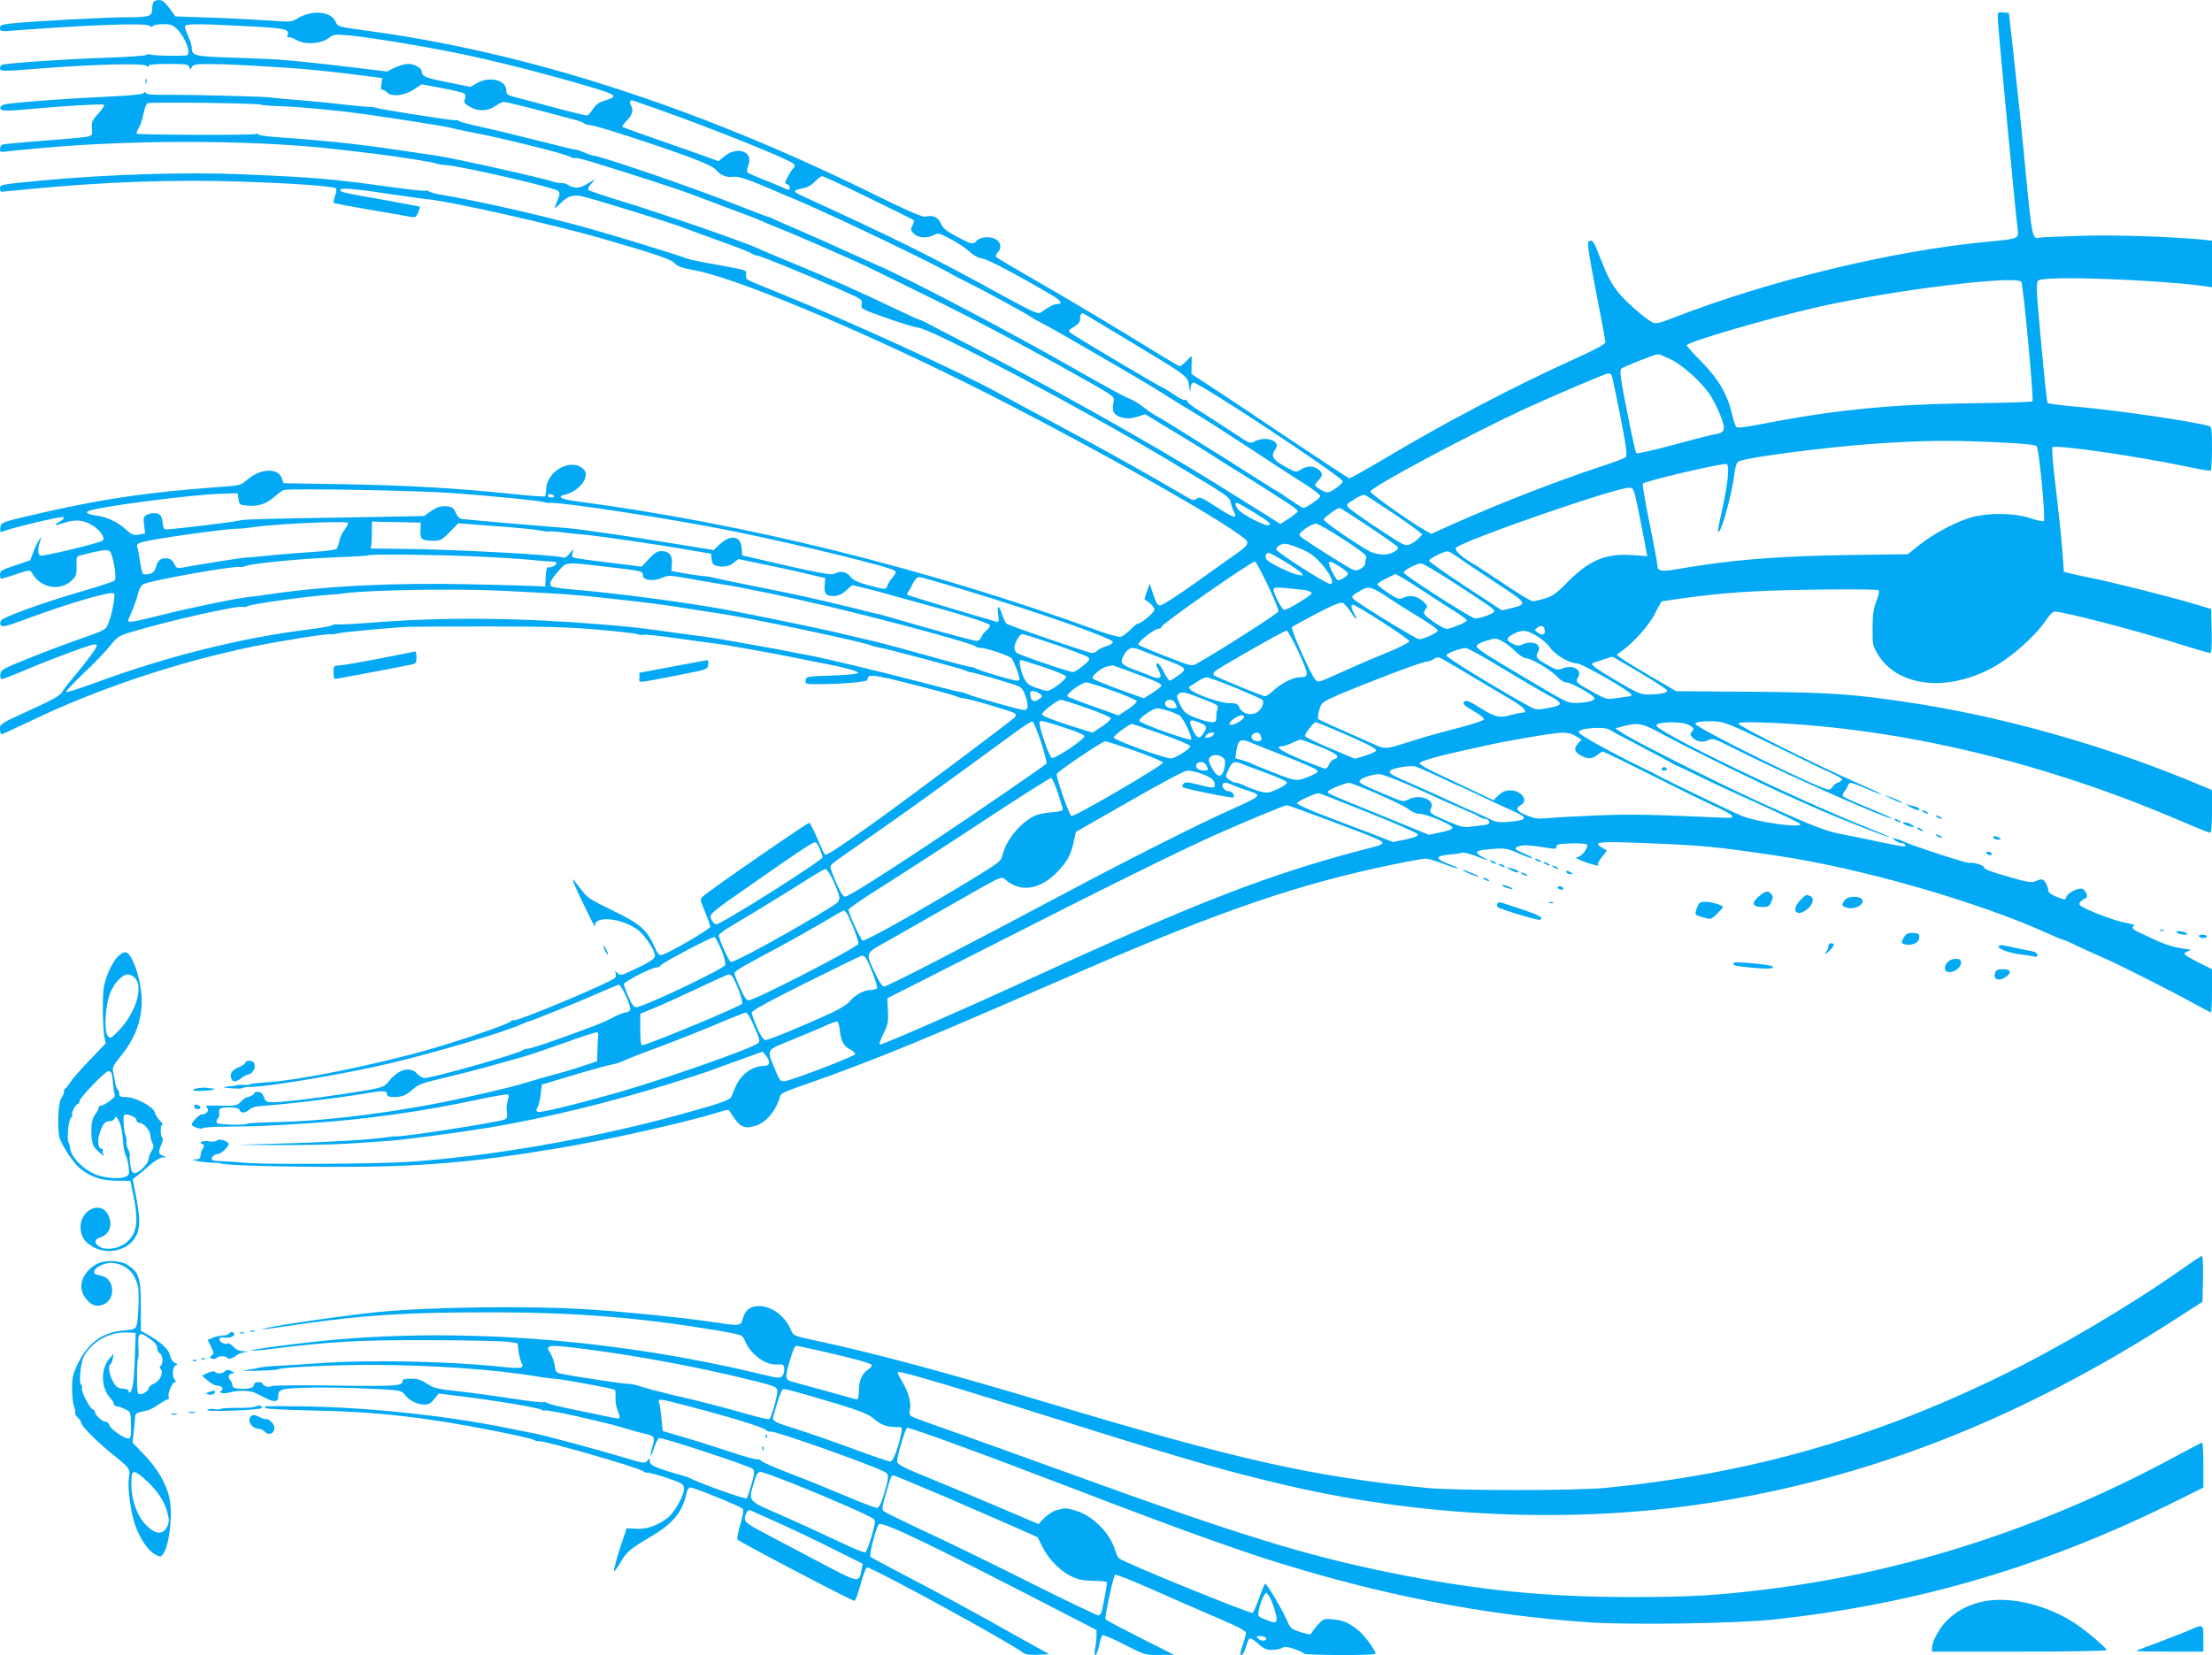 <?xml version="1.0" standalone="no"?>
<!DOCTYPE svg PUBLIC "-//W3C//DTD SVG 20010904//EN"
 "http://www.w3.org/TR/2001/REC-SVG-20010904/DTD/svg10.dtd">
<svg version="1.0" xmlns="http://www.w3.org/2000/svg"
 width="1280pt" height="958pt" viewBox="0 0 1280 958"
 preserveAspectRatio="xMidYMid meet">
<g transform="translate(0,958) scale(0.1,-0.1)"
fill="#03a9f4" stroke="none">
<path d="M886 9564 c-3 -9 -6 -26 -6 -38 0 -40 -17 -46 -144 -46 -121 0 -555
-23 -673 -36 -54 -6 -63 -10 -63 -27 0 -19 4 -20 89 -13 443 33 754 44 775 27
10 -8 16 -9 21 -1 3 5 30 10 59 10 46 0 56 -4 84 -32 49 -52 81 -147 50 -149
-57 -4 -197 -1 -207 5 -7 4 -17 3 -24 -2 -7 -5 -109 -12 -228 -16 -205 -6
-580 -31 -606 -41 -7 -2 -13 -11 -13 -20 0 -19 13 -19 250 0 300 23 576 30
595 15 10 -8 15 -9 15 -1 0 7 36 11 114 11 99 0 115 -2 121 -17 6 -17 7 -17
16 0 9 15 25 17 117 16 59 0 166 -5 237 -9 72 -5 171 -11 222 -14 94 -6 293
-27 442 -47 l83 -11 -5 -34 c-4 -24 -2 -34 7 -34 8 0 19 -7 26 -15 23 -27 100
-19 153 16 l47 31 118 -22 c64 -12 122 -26 129 -32 8 -6 9 -17 3 -32 -7 -20
-3 -26 32 -46 48 -27 105 -23 149 9 16 12 36 21 46 21 10 0 97 -21 193 -46 96
-25 193 -51 215 -57 22 -5 46 -14 53 -20 7 -5 25 -11 41 -12 36 -3 362 -108
555 -179 104 -38 156 -63 170 -80 26 -31 61 -45 102 -39 28 4 100 -21 239 -82
17 -7 74 -32 128 -54 206 -87 796 -369 897 -430 8 -5 44 -24 80 -41 107 -53
343 -182 375 -204 17 -12 50 -30 75 -42 40 -19 570 -326 663 -385 92 -58 156
-98 217 -134 59 -35 231 -146 480 -310 52 -34 128 -83 168 -108 39 -26 72 -52
72 -59 0 -12 -81 -68 -99 -68 -4 0 -40 23 -80 50 -40 28 -74 50 -76 50 -2 0
-59 36 -127 79 -68 44 -197 126 -288 182 -91 57 -183 114 -205 128 -22 14 -56
34 -75 44 -19 11 -54 34 -76 53 -23 18 -59 39 -80 47 -22 7 -149 77 -284 154
-394 226 -977 533 -1175 619 -27 12 -111 49 -185 83 -74 34 -193 87 -265 118
-71 30 -139 60 -150 66 -11 6 -26 12 -33 13 -7 1 -92 34 -190 72 -252 100
-784 282 -823 282 -5 0 -26 8 -47 17 -20 9 -46 17 -57 18 -11 1 -110 25 -220
53 -110 28 -254 63 -320 77 -65 14 -124 30 -130 35 -7 6 -14 7 -17 4 -6 -5
-440 63 -468 73 -8 4 -21 5 -27 4 -7 -1 -73 5 -145 13 -73 9 -196 20 -273 27
-77 6 -145 12 -152 14 -18 6 -462 17 -600 16 -82 -1 -124 2 -128 10 -6 8 -9 8
-14 0 -5 -7 -83 -15 -217 -21 -212 -10 -426 -25 -544 -38 -50 -5 -65 -11 -68
-24 -4 -22 33 -23 184 -8 172 16 406 30 415 24 6 -3 -9 -26 -31 -50 -37 -40
-41 -50 -38 -87 3 -41 2 -42 -32 -49 -19 -4 -133 -14 -254 -23 -120 -9 -224
-19 -232 -22 -8 -3 -14 -14 -14 -25 0 -18 5 -20 42 -14 24 3 117 12 208 20
568 51 1286 45 1750 -14 41 -5 118 -14 170 -20 130 -16 341 -49 352 -56 5 -3
30 -8 56 -9 94 -7 630 -130 651 -150 12 -12 11 -20 -3 -54 -22 -56 -21 -57 19
-16 44 44 75 51 139 35 82 -21 495 -149 561 -174 33 -13 132 -49 220 -81 88
-31 170 -63 182 -71 12 -8 29 -14 36 -14 17 0 269 -103 470 -192 136 -60 139
-62 133 -89 -5 -27 -4 -27 142 -79 81 -29 165 -54 187 -57 86 -12 947 -468
1450 -769 343 -205 349 -209 356 -240 3 -16 11 -39 17 -51 27 -50 4 -45 -104
26 -80 52 -93 57 -109 45 -16 -12 -24 -11 -54 7 -178 106 -478 274 -731 409
-168 89 -334 179 -370 199 -200 111 -854 411 -1215 556 -121 49 -225 92 -231
97 -6 4 -9 19 -7 31 5 23 0 24 -154 52 -87 15 -169 32 -183 37 -63 24 -422
134 -580 178 -270 75 -635 158 -865 196 -22 4 -45 11 -52 16 -7 5 -16 7 -21 4
-5 -3 -87 6 -183 19 -358 50 -453 58 -874 76 -329 14 -779 0 -1165 -36 -238
-23 -240 -23 -240 -46 0 -10 4 -19 9 -19 4 0 75 7 157 15 422 42 846 57 1224
44 293 -9 540 -27 554 -39 4 -4 2 -24 -5 -44 -7 -19 -11 -38 -8 -40 2 -3 99
-21 214 -41 116 -19 222 -38 236 -41 22 -4 28 0 39 26 7 17 11 32 9 34 -2 1
-101 20 -219 41 -234 41 -240 42 -240 57 0 13 98 4 307 -28 87 -13 179 -26
205 -28 146 -16 717 -145 1003 -227 301 -87 400 -120 420 -143 15 -18 42 -27
112 -40 227 -40 917 -326 1573 -652 685 -340 1621 -869 1628 -921 2 -16 -12
-32 -65 -69 -37 -26 -147 -104 -243 -173 -96 -68 -184 -125 -195 -125 -16 -1
-24 12 -41 62 l-21 64 -16 -45 -15 -45 29 -21 c16 -12 29 -30 29 -40 0 -16
-76 -81 -97 -81 -4 0 -24 -16 -43 -36 -19 -19 -44 -37 -55 -40 -11 -3 -72 14
-135 37 -1000 362 -2032 618 -3019 748 -83 11 -110 26 -65 37 66 15 124 71
124 119 0 28 -38 55 -77 55 -80 -1 -153 -71 -153 -147 0 -17 -3 -34 -7 -36 -5
-3 -89 3 -188 14 -333 34 -598 49 -962 56 l-362 6 -10 28 c-21 62 -122 59
-198 -6 -41 -35 -41 -35 -180 -45 -375 -27 -653 -67 -978 -141 -272 -62 -269
-61 -273 -93 -3 -24 -1 -28 15 -22 54 22 343 90 350 83 4 -5 1 -12 -7 -17 -53
-31 -51 -37 5 -18 73 24 121 20 176 -17 42 -28 69 -70 53 -84 -15 -14 -345
-93 -361 -87 -16 6 -15 49 2 91 7 18 6 18 -9 -1 -8 -12 -23 -43 -33 -69 l-18
-48 -88 -30 c-77 -25 -87 -31 -87 -53 0 -13 3 -24 7 -24 5 0 44 12 88 27 76
25 79 25 90 7 51 -91 168 -110 236 -38 20 21 24 34 22 79 -2 44 1 55 15 58
117 32 164 39 177 26 20 -19 42 -156 29 -169 -6 -6 -87 -33 -181 -60 -229 -66
-464 -151 -477 -172 -8 -13 -7 -21 1 -29 9 -9 39 -1 125 31 255 95 512 171
527 155 10 -11 -11 -125 -34 -178 -13 -32 -21 -36 -152 -82 -76 -26 -212 -77
-303 -114 -153 -61 -165 -68 -168 -94 -2 -17 1 -27 10 -27 7 0 67 23 133 51
145 62 379 149 400 149 8 0 15 -4 15 -8 0 -12 -57 -89 -128 -174 -35 -41 -69
-85 -75 -97 -8 -15 -54 -42 -137 -80 -229 -105 -220 -100 -220 -132 0 -16 4
-29 9 -29 4 0 77 33 162 74 395 190 856 344 1299 435 164 33 414 73 445 70 11
-1 27 1 35 4 16 7 341 37 424 39 28 1 236 2 461 2 312 0 460 -4 619 -18 116
-10 220 -22 232 -26 12 -5 30 -7 40 -4 11 2 98 -7 194 -21 96 -14 195 -27 220
-30 53 -6 343 -58 450 -80 41 -9 111 -23 155 -31 130 -24 220 -48 220 -59 0
-6 -60 -12 -150 -15 -146 -5 -150 -6 -153 -27 -3 -22 0 -23 65 -23 146 0 293
13 293 25 0 36 27 33 255 -25 127 -32 244 -64 260 -71 17 -7 35 -12 40 -11 17
3 288 -77 298 -87 5 -5 6 -14 3 -19 -8 -14 -627 -477 -826 -619 -208 -148
-269 -187 -277 -179 -4 4 -24 46 -44 94 -20 47 -41 88 -46 89 -9 3 -580 -392
-616 -426 -17 -17 -16 -20 13 -89 16 -39 30 -78 30 -86 0 -14 -235 -151 -279
-163 -17 -4 -25 5 -45 50 -42 95 -85 132 -243 208 -132 64 -145 73 -183 124
-22 30 -43 55 -45 55 -6 0 22 -63 84 -190 28 -58 48 -95 45 -83 -15 64 148 53
244 -17 41 -29 102 -120 102 -152 0 -18 -32 -39 -132 -85 -64 -30 -69 -31 -85
-15 -14 15 -16 15 -11 1 3 -9 3 -21 -1 -27 -15 -24 -573 -258 -590 -248 -5 4
-11 2 -13 -4 -4 -13 -253 -100 -459 -160 -317 -92 -781 -186 -962 -195 -43 -3
-82 -7 -88 -10 -5 -4 -22 -6 -37 -5 -15 1 -31 1 -37 0 -5 -1 -14 -3 -20 -5 -5
-1 -26 -3 -45 -5 -27 -3 -21 -5 25 -9 33 -3 65 -3 71 2 6 4 27 7 45 6 91 -2
563 78 809 137 271 65 649 177 757 225 24 11 45 19 48 19 10 0 296 116 404
164 57 25 108 46 112 46 15 0 73 -126 66 -144 -4 -9 -15 -16 -25 -16 -11 0
-41 -12 -68 -26 -55 -30 -113 -53 -329 -130 -82 -30 -159 -54 -170 -54 -12 0
-25 -4 -31 -9 -20 -19 -520 -161 -568 -161 -10 0 -29 11 -42 25 -40 44 -106
27 -161 -40 -32 -41 -32 -41 -258 -76 -169 -26 -359 -49 -413 -49 -39 0 -45 3
-55 30 -8 21 -18 30 -34 30 -13 0 -23 -4 -23 -9 0 -8 -22 -19 -50 -25 -2 -1
-14 -11 -27 -24 -21 -21 -32 -23 -101 -22 -108 2 -106 2 -93 -13 13 -16 -4
-37 -30 -37 -17 0 -59 -44 -59 -60 0 -12 59 -30 65 -20 3 5 72 9 153 9 153 1
223 4 482 21 310 21 645 68 958 136 89 19 167 32 172 29 5 -3 4 -18 -2 -36 -6
-17 -8 -46 -5 -65 4 -26 2 -36 -11 -43 -30 -16 -611 -106 -639 -99 -4 1 -26
-1 -48 -5 -79 -13 -344 -29 -605 -36 l-265 -8 240 -1 c132 -1 312 3 400 8 88
6 189 12 225 15 94 5 436 51 612 80 321 55 674 141 1028 250 115 36 220 70
232 75 13 5 88 33 167 61 l144 52 19 -23 c28 -35 24 -60 -11 -60 -68 0 -136
-50 -166 -123 -9 -23 -20 -49 -24 -57 -9 -18 -66 -38 -291 -100 -521 -143
-1102 -244 -1590 -276 -178 -11 -799 -15 -925 -5 -71 6 -143 11 -158 11 -16 0
-33 2 -38 6 -14 8 9 34 30 34 10 0 30 13 45 28 21 23 24 31 14 39 -20 16 -57
22 -64 11 -4 -6 -23 -8 -45 -4 -36 6 -64 -7 -37 -17 10 -3 11 -9 1 -26 -7 -11
-13 -30 -13 -41 0 -16 -7 -20 -32 -21 -42 -2 61 -20 110 -19 19 0 37 -2 42 -5
16 -10 379 -20 705 -19 446 0 763 27 1228 105 293 48 752 151 952 213 46 15
51 15 60 0 53 -86 77 -100 141 -82 64 17 120 81 148 171 7 21 9 22 211 93 88
30 266 98 395 149 220 87 375 153 1140 485 810 351 1254 503 1800 616 91 19
176 34 190 34 14 0 61 -14 104 -30 43 -17 80 -29 83 -27 2 2 -18 12 -44 22
-91 34 -92 51 -3 59 30 2 62 7 70 10 9 4 44 -5 80 -19 77 -30 89 -31 36 -4
-51 28 -37 38 60 45 73 6 84 4 153 -26 40 -17 75 -30 77 -27 4 4 -18 15 -68
36 -36 14 -36 28 0 35 28 6 72 2 158 -12 43 -7 51 -6 50 7 -1 13 14 17 83 19
46 2 88 -1 94 -7 12 -12 -31 -71 -52 -71 -25 0 0 -16 53 -34 52 -17 74 -20 63
-10 -4 4 7 23 23 44 l29 36 -31 19 c-54 32 -14 36 249 25 332 -13 407 -20 753
-71 496 -72 1190 -272 1598 -460 35 -16 67 -29 72 -29 5 0 26 -9 47 -19 39
-20 111 -53 198 -91 80 -35 381 -187 497 -251 59 -33 109 -59 112 -59 3 0 6
56 6 125 l0 125 -80 40 c-44 22 -80 44 -80 49 0 5 10 12 23 16 19 7 18 8 -13
12 -57 6 -121 25 -180 53 -30 15 -72 34 -92 43 -39 17 -48 32 -25 40 6 2 -19
10 -58 17 -67 12 -238 79 -260 101 -9 10 11 32 36 41 15 5 -2 47 -21 53 -24 8
-87 -24 -93 -47 -5 -18 -7 -18 -54 0 -26 10 -48 24 -49 32 -2 30 -24 70 -38
70 -8 0 -26 -5 -39 -11 -20 -9 -46 -5 -138 21 -122 35 -159 49 -159 61 0 11
-65 30 -82 24 -12 -5 -321 96 -383 124 -11 6 -31 13 -45 16 -24 7 -24 7 -5 -9
11 -8 28 -16 37 -16 9 0 20 -4 23 -10 9 -15 -6 -13 -165 20 -80 17 -176 37
-215 44 -84 17 -163 48 -429 168 -225 101 -753 365 -823 412 l-46 30 49 13
c85 22 108 17 227 -48 148 -80 556 -281 732 -359 77 -34 158 -70 180 -80 95
-42 397 -161 401 -157 2 2 -51 25 -119 52 -419 166 -1232 559 -1232 596 0 22
144 25 185 4 33 -17 36 -25 18 -43 -9 -9 -7 -16 6 -31 23 -25 60 -31 92 -15
23 13 34 9 146 -47 300 -151 903 -418 915 -405 2 1 -60 29 -137 61 -77 31
-143 61 -146 67 -3 5 1 17 9 26 7 9 17 25 20 35 9 23 13 22 108 -18 45 -20 83
-34 85 -32 2 2 -67 34 -154 72 -229 101 -672 322 -672 336 0 9 41 11 168 6
774 -31 1614 -232 2410 -577 77 -33 145 -60 151 -60 7 0 11 39 11 124 l0 123
-147 61 c-516 210 -1089 369 -1613 447 -326 49 -454 57 -903 61 l-437 3 -148
86 c-81 48 -159 95 -172 106 l-25 19 30 22 c71 51 163 155 194 221 18 37 35
67 39 67 4 0 39 5 77 11 262 38 444 51 798 56 218 3 372 2 378 -4 5 -5 0 -30
-13 -63 -17 -43 -22 -76 -22 -155 -1 -92 1 -104 27 -147 109 -187 383 -226
647 -93 116 58 268 191 335 293 15 23 35 42 44 42 53 0 480 -111 732 -191 86
-27 162 -49 168 -49 8 0 11 35 9 127 l-3 128 -110 33 c-135 40 -470 124 -585
147 -47 9 -101 21 -121 26 l-36 9 -11 147 c-7 82 -24 242 -38 357 -15 120 -22
212 -17 217 17 17 486 -51 768 -110 76 -16 143 -28 147 -25 4 3 8 61 8 129 0
109 -2 124 -17 129 -88 26 -522 90 -757 111 -93 8 -173 18 -177 22 -4 5 -21
163 -38 353 -30 324 -30 346 -14 357 37 28 677 5 957 -33 l46 -7 0 135 0 135
-67 7 c-183 17 -491 27 -693 21 -124 -4 -232 -8 -240 -11 -39 -10 -42 6 -77
368 -18 194 -48 484 -66 643 l-32 290 -33 3 c-30 3 -32 2 -32 -31 0 -39 107
-1172 116 -1229 7 -48 0 -51 -171 -67 -551 -51 -1273 -226 -1820 -440 -78 -30
-104 -36 -120 -29 -43 22 -158 122 -196 170 -50 63 -63 89 -110 208 -37 96
-44 106 -66 92 -10 -6 1 -75 42 -287 30 -154 55 -287 55 -295 0 -11 -54 -41
-162 -90 -374 -169 -767 -376 -1132 -594 -99 -59 -184 -106 -190 -104 -6 2
-164 106 -351 231 -187 126 -389 261 -450 300 l-110 72 0 52 1 53 -31 -30
c-17 -17 -34 -30 -38 -30 -3 0 -53 29 -109 63 -234 145 -555 337 -743 444
-110 63 -204 119 -209 124 -6 5 -3 16 8 28 25 27 17 63 -17 79 -33 16 -89 9
-107 -13 -18 -22 -31 -19 -115 26 -59 32 -79 48 -90 75 -15 36 -47 51 -89 40
-18 -4 -102 32 -337 148 -1001 490 -1970 802 -2879 926 -189 26 -184 24 -199
56 -26 58 -133 68 -215 20 -40 -24 -44 -24 -167 -15 -70 5 -220 13 -335 17
l-209 7 -35 48 c-26 35 -41 47 -61 47 -15 0 -30 -7 -33 -16z m529 -135 c231
-11 260 -17 250 -50 -5 -14 -3 -19 3 -15 6 3 27 -3 47 -15 48 -29 140 -24 186
10 29 22 38 23 108 17 123 -10 490 -71 701 -117 200 -43 473 -113 685 -176
176 -52 186 -60 108 -84 -35 -10 -54 -23 -71 -49 -13 -19 -27 -37 -33 -38 -5
-2 -93 19 -197 47 -103 27 -206 55 -229 61 -36 9 -43 15 -43 35 0 62 -95 86
-170 44 l-38 -22 -133 27 c-125 24 -148 34 -149 63 0 20 -42 43 -79 43 -18 0
-53 -10 -78 -22 l-43 -22 -183 22 c-167 21 -343 39 -442 47 -22 2 -138 7 -258
11 -232 7 -247 11 -247 57 0 12 -9 42 -20 66 -11 24 -20 49 -20 57 0 17 57 18
345 3z m2397 -483 c298 -105 749 -286 777 -312 13 -12 13 -16 -1 -31 -9 -10
-23 -33 -32 -51 -15 -29 -15 -33 -1 -38 8 -3 15 -12 15 -20 0 -16 -4 -17 -28
-5 -9 5 -60 26 -112 47 -52 20 -99 41 -104 45 -5 5 -4 20 3 38 35 83 -61 120
-140 54 l-31 -26 -76 28 c-42 15 -167 59 -277 97 -110 38 -201 71 -204 74 -3
2 10 19 27 37 32 33 39 60 23 87 -9 12 -6 30 4 30 2 0 72 -24 157 -54z m-2300
28 c4 -3 58 -7 120 -9 110 -4 330 -25 473 -45 180 -25 475 -72 501 -79 16 -5
81 -19 144 -31 150 -28 505 -116 543 -135 16 -8 33 -13 37 -10 4 3 45 -7 91
-21 226 -69 503 -159 579 -188 47 -18 144 -54 215 -81 72 -26 153 -57 180 -69
28 -13 77 -33 110 -46 83 -32 456 -195 535 -234 36 -18 173 -85 305 -150 315
-155 561 -285 919 -486 176 -99 186 -106 181 -130 -15 -62 -1 -86 57 -99 22
-5 50 -3 80 7 l45 14 154 -93 c85 -51 197 -120 249 -154 52 -34 113 -72 135
-85 35 -21 108 -67 293 -186 28 -19 52 -38 52 -43 0 -5 -23 -23 -50 -41 l-51
-33 -52 33 c-29 18 -113 71 -187 117 -74 46 -144 89 -154 96 -343 213 -967
564 -1402 787 -120 62 -235 121 -254 132 -19 10 -38 18 -41 18 -4 0 -72 31
-151 69 -186 89 -378 175 -590 262 -94 39 -178 74 -187 79 -63 32 -553 202
-811 281 -91 28 -169 54 -174 59 -6 6 0 20 15 36 l24 27 -46 -27 c-35 -20 -54
-25 -78 -20 -17 4 -34 11 -37 15 -3 5 -18 9 -34 9 -16 0 -39 4 -52 9 -50 19
-578 137 -678 151 -30 4 -147 22 -260 38 -194 29 -428 53 -658 68 -56 4 -105
11 -108 16 -3 4 -10 6 -15 2 -11 -7 -681 -5 -688 2 -3 2 3 18 12 34 10 15 22
52 27 81 6 29 16 57 23 61 12 9 644 1 659 -8z m3515 -539 c141 -69 259 -127
261 -130 3 -3 -1 -16 -8 -30 -12 -23 -12 -28 8 -47 25 -26 78 -29 117 -8 24
13 31 11 98 -25 40 -21 88 -53 108 -72 23 -22 50 -36 75 -40 33 -5 203 -95
398 -210 56 -32 69 -53 34 -53 -20 0 -49 -15 -98 -51 -12 -9 -54 11 -205 93
-421 232 -625 333 -1160 578 -75 35 -75 36 7 54 14 3 39 19 55 36 15 16 34 30
41 30 7 0 129 -56 269 -125z m6670 -487 c11 -19 73 -682 64 -691 -4 -4 -160
-9 -347 -11 -474 -6 -797 -38 -1228 -122 -85 -17 -132 -22 -138 -16 -6 6 -17
39 -25 74 -26 113 -78 203 -175 302 -49 49 -88 93 -88 97 0 19 480 159 769
224 439 98 1142 184 1168 143z m-5182 -330 c385 -232 356 -210 368 -288 4 -24
4 -24 6 3 0 15 7 30 15 33 24 9 866 -548 866 -572 0 -15 -68 -64 -88 -64 -18
0 -72 32 -72 42 0 4 9 17 20 28 26 26 25 45 -2 64 -29 21 -63 20 -99 -1 -29
-17 -31 -17 -72 5 -95 50 -107 69 -75 115 32 43 -57 76 -120 43 -28 -15 -31
-14 -123 48 -52 34 -133 87 -181 117 -49 29 -88 59 -88 66 0 7 -6 10 -12 8 -7
-3 -35 10 -63 30 -27 19 -60 39 -72 44 -35 16 -516 302 -531 316 -11 10 -7 16
22 33 25 15 36 28 36 45 0 25 8 39 19 33 3 -2 114 -69 246 -148z m3155 -119
c77 -39 189 -143 234 -218 18 -31 44 -84 56 -118 27 -74 21 -88 -43 -98 -23
-4 -132 -32 -241 -62 -109 -30 -203 -50 -207 -46 -5 5 -29 114 -54 242 -38
192 -44 236 -33 247 13 12 194 83 214 84 6 0 39 -14 74 -31z m-345 -89 c4 -6
26 -113 51 -237 35 -180 41 -230 31 -239 -6 -6 -70 -31 -142 -54 -256 -84
-591 -215 -851 -331 l-132 -59 -39 22 c-95 55 -313 210 -313 223 0 24 570 329
910 486 156 71 452 198 467 198 6 1 15 -4 18 -9z m2230 -390 c149 -7 224 -14
231 -23 13 -14 52 -422 41 -433 -3 -4 -39 4 -79 17 -92 30 -239 32 -338 5 -88
-24 -220 -94 -303 -160 l-67 -54 -363 -5 c-401 -6 -675 -29 -976 -82 -90 -16
-111 -11 -111 27 0 10 -20 119 -45 241 -25 121 -42 224 -38 228 17 16 470 122
485 113 15 -10 8 -98 -17 -219 -40 -187 -39 -181 -26 -169 18 16 70 209 84
308 10 73 15 90 32 97 56 23 498 80 760 99 306 21 441 23 730 10z m-2068 -425
c17 -88 35 -177 38 -197 l7 -37 -89 6 c-154 10 -247 -30 -374 -158 -62 -64
-85 -80 -129 -93 -30 -9 -62 -16 -71 -16 -10 0 -86 46 -170 103 -84 56 -167
111 -186 121 -58 34 -99 73 -88 85 42 43 939 354 1005 348 24 -2 26 -8 57
-162z m-6867 131 c254 -19 510 -45 530 -53 8 -3 25 -5 37 -4 63 6 731 -97
1062 -165 368 -75 901 -205 928 -227 10 -7 7 -16 -11 -38 -14 -16 -27 -38 -31
-49 -8 -24 -10 -24 -112 3 -61 17 -87 29 -103 50 -23 29 -57 35 -92 16 -19
-10 -98 5 -463 90 l-70 16 -3 42 c-5 73 -65 82 -130 20 l-32 -31 -228 37
c-228 38 -542 84 -617 90 -22 2 -164 14 -315 26 -151 13 -285 25 -298 27 -13
3 -27 16 -33 32 -13 34 -26 42 -70 42 -24 0 -49 -10 -76 -29 l-39 -28 -440 -8
c-508 -8 -613 -11 -634 -19 -15 -6 -363 -48 -410 -50 -22 -1 -25 4 -28 34 -2
19 -8 41 -14 47 -13 16 -52 17 -80 2 -18 -10 -19 -17 -14 -59 l6 -48 -35 -6
c-32 -6 -41 -3 -77 30 -48 43 -109 72 -172 80 -50 7 -67 19 -39 28 87 28 604
94 763 98 l95 3 5 -34 c5 -32 7 -34 54 -38 62 -5 109 11 155 52 20 18 43 35
51 38 27 12 770 -2 980 -17z m585 -16 c3 -5 -3 -10 -14 -10 -12 0 -21 5 -21
10 0 6 6 10 14 10 8 0 18 -4 21 -10z m4827 -81 c68 -45 140 -95 161 -112 l38
-30 -21 -22 c-12 -13 -35 -29 -51 -36 -28 -11 -36 -7 -184 91 -84 56 -161 110
-171 121 -15 17 -14 20 32 49 27 17 54 28 61 26 7 -3 67 -42 135 -87z m-775
-15 c90 -55 110 -74 77 -74 -23 0 -134 57 -161 83 -22 19 -31 47 -16 47 4 0
49 -25 100 -56z m667 -84 c91 -60 166 -114 166 -119 0 -19 -45 -41 -83 -41
-20 0 -53 6 -71 14 -52 22 -276 175 -276 189 0 11 76 66 92 67 4 0 81 -49 172
-110z m-5911 24 c3 -4 -5 -21 -18 -39 -14 -17 -28 -47 -31 -66 -4 -19 -11 -39
-15 -45 -5 -6 -61 -14 -127 -18 -64 -4 -178 -13 -252 -20 -74 -8 -144 -14
-155 -14 -20 -1 -290 -44 -357 -57 -33 -6 -37 -4 -50 22 -9 19 -22 29 -41 31
-35 4 -55 -11 -65 -51 -6 -23 -16 -33 -37 -39 -16 -4 -33 -4 -38 1 -4 4 -12
37 -17 73 -5 36 -12 72 -16 81 -4 12 1 20 18 26 50 19 497 82 573 81 11 0 52
4 90 10 124 18 526 36 538 24z m420 -46 c-1 -52 7 -58 81 -58 35 0 46 7 88 50
l49 51 212 -16 c117 -8 234 -20 260 -25 27 -6 52 -8 56 -6 3 2 36 0 71 -5 36
-5 92 -11 125 -13 74 -6 435 -58 610 -89 l130 -22 3 -31 c2 -23 9 -34 25 -38
42 -11 74 -6 102 16 l28 22 140 -29 c77 -16 190 -40 251 -55 l111 -26 -3 -44
c-3 -49 7 -60 55 -60 22 0 44 10 68 31 l36 32 57 -13 c31 -7 77 -19 102 -26
25 -7 113 -32 195 -54 253 -68 439 -126 443 -139 2 -7 -6 -19 -18 -28 -11 -8
-25 -26 -30 -39 -6 -14 -18 -24 -29 -24 -17 0 -268 69 -501 137 -30 9 -62 18
-70 19 -9 2 -81 19 -160 39 -173 43 -307 73 -575 126 -110 22 -207 42 -215 45
-8 3 -37 8 -65 10 -27 3 -79 10 -115 17 l-65 12 3 41 c4 50 -16 74 -61 74 -23
0 -40 -10 -72 -45 l-42 -45 -159 20 c-271 34 -247 28 -241 57 l5 25 -23 -27
c-15 -20 -27 -26 -40 -21 -39 14 -641 47 -920 49 l-190 2 4 25 c2 14 3 49 3
78 l0 53 141 -3 142 -3 -2 -47z m5340 -49 c102 -66 137 -94 133 -105 -3 -9 -6
-24 -6 -35 0 -10 -13 -25 -29 -33 -29 -15 -31 -14 -153 62 -186 118 -198 126
-198 138 0 16 71 63 95 63 11 0 82 -40 158 -90z m-198 -79 c76 -47 166 -180
122 -180 -23 0 -312 185 -312 200 0 8 11 20 24 26 19 10 34 9 78 -7 30 -10 70
-28 88 -39z m851 -18 c22 -15 51 -35 65 -45 13 -9 93 -62 177 -118 170 -111
173 -116 78 -139 l-55 -13 -210 138 c-116 76 -211 143 -211 150 0 11 80 52
105 54 6 1 28 -11 51 -27z m-990 -33 c46 -28 89 -58 96 -67 11 -14 9 -15 -22
-9 -36 7 -141 56 -174 82 -19 15 -16 45 5 45 6 0 49 -23 95 -51z m-4676 30
c129 -6 271 -15 315 -20 44 -5 95 -9 113 -9 17 0 32 -4 32 -9 0 -13 -32 -29
-47 -24 -8 3 -13 -14 -15 -54 l-3 -58 -60 3 c-33 2 -198 6 -367 10 -447 10
-841 -9 -1163 -57 -38 -6 -90 -13 -115 -15 -74 -7 -347 -63 -516 -106 -172
-43 -199 -47 -191 -27 36 85 48 119 57 155 7 28 18 46 33 52 55 23 508 104
552 98 11 -1 25 1 31 4 25 16 339 46 548 53 88 3 162 8 165 10 8 9 377 5 631
-6z m4576 -166 c36 -75 63 -144 62 -152 -3 -12 -348 -233 -478 -305 -23 -13
-37 -9 -174 45 -82 32 -153 62 -158 67 -11 11 90 92 114 92 9 0 18 6 21 14 8
21 518 376 539 376 5 0 38 -62 74 -137z m417 107 c26 -16 47 -34 47 -40 0 -13
-46 -43 -60 -38 -6 2 -21 27 -35 56 -28 61 -20 65 48 22z m-4248 0 c210 -24
215 -26 215 -50 0 -29 60 -37 110 -15 37 16 43 16 157 -4 65 -12 148 -26 185
-32 102 -14 431 -83 639 -133 371 -89 815 -210 833 -227 6 -5 19 -9 30 -9 33
0 166 -45 180 -61 12 -13 46 -102 46 -121 0 -4 -7 -8 -16 -8 -21 0 -213 57
-236 70 -10 6 -24 10 -33 10 -8 0 -86 20 -172 44 -189 53 -343 95 -398 107
-22 5 -96 22 -165 39 -123 30 -517 111 -695 144 -242 43 -629 94 -883 115 -57
4 -108 13 -113 18 -14 14 1 42 48 94 42 47 36 46 268 19z m4898 -86 c217 -141
240 -157 244 -170 4 -13 -77 -44 -111 -44 -22 1 -407 248 -413 265 -4 12 72
53 100 54 9 1 90 -47 180 -105z m-153 -64 c47 -31 120 -79 163 -105 43 -26 76
-52 75 -57 -4 -11 -94 -48 -116 -48 -23 0 -132 75 -132 90 0 9 6 22 13 29 10
10 6 18 -21 42 -35 31 -73 37 -115 18 -22 -10 -32 -6 -86 30 -34 23 -61 45
-61 49 0 4 24 20 53 34 l52 26 45 -25 c25 -15 83 -52 130 -83z m-2685 20 c444
-134 875 -285 875 -306 0 -7 -18 -19 -40 -25 -22 -7 -45 -18 -51 -26 -6 -7
-19 -13 -28 -13 -21 0 -482 158 -496 170 -7 5 -18 28 -25 50 -19 59 -33 61
-24 5 6 -44 5 -48 -12 -43 -110 31 -510 151 -514 155 -2 2 1 12 8 21 7 9 19
32 27 50 9 18 23 32 33 32 10 0 121 -31 247 -70z m1988 -6 c20 -3 37 -11 37
-18 0 -12 -138 -96 -159 -96 -12 0 -61 92 -61 116 0 14 9 15 73 10 39 -4 89
-9 110 -12z m486 -47 c52 -34 106 -69 120 -77 86 -50 161 -101 161 -110 0 -12
-82 -50 -108 -50 -17 0 -364 213 -382 235 -11 14 -4 21 55 53 36 20 59 13 154
-51z m-5119 43 c354 -18 381 -20 570 -40 264 -29 339 -38 480 -61 69 -11 157
-25 195 -30 157 -22 848 -168 876 -185 6 -3 25 -8 42 -11 42 -6 467 -119 503
-134 16 -7 32 -12 36 -11 8 2 229 -63 270 -79 20 -8 31 -24 43 -60 18 -54 15
-79 -10 -79 -20 0 -291 76 -325 92 -14 6 -34 12 -45 13 -11 1 -126 30 -255 64
-203 53 -541 134 -620 148 -14 2 -81 15 -150 29 -166 31 -405 73 -455 79 -22
3 -89 12 -150 20 -228 32 -264 36 -435 50 -462 39 -906 44 -1299 14 -129 -10
-238 -16 -242 -13 -5 2 -16 0 -26 -5 -10 -5 -76 -17 -148 -26 -385 -48 -818
-157 -1223 -307 -90 -33 -166 -57 -170 -54 -3 4 41 51 98 105 58 54 127 126
154 159 44 56 54 62 120 82 198 61 622 157 649 147 6 -2 19 -1 28 4 30 15 378
62 509 69 8 0 33 3 55 6 149 20 661 28 925 14z m4899 -126 c31 -48 42 -50 16
-4 -16 28 -19 50 -7 50 19 0 327 -198 327 -211 0 -8 -52 -35 -130 -67 -71 -29
-150 -62 -175 -74 -25 -11 -85 -38 -135 -60 -88 -39 -90 -39 -105 -20 -29 35
-143 293 -134 302 5 5 70 40 143 79 100 52 139 67 152 61 9 -5 31 -31 48 -56z
m1119 -98 c6 -29 -11 -37 -37 -19 -23 15 -23 17 -5 30 22 16 38 12 42 -11z
m-1423 -132 c61 -134 61 -143 5 -144 -37 -1 -103 -33 -148 -74 -21 -20 -44
-36 -51 -36 -15 0 -283 110 -296 121 -6 6 -4 14 5 23 21 20 401 236 415 236 7
0 38 -57 70 -126z m1378 95 c29 -17 64 -48 79 -70 30 -42 111 -89 154 -89 29
0 314 -164 314 -180 0 -6 -3 -10 -7 -10 -5 0 -37 -5 -73 -10 -63 -9 -65 -9
-135 30 -107 59 -110 62 -94 88 28 45 -29 78 -92 52 -25 -11 -34 -8 -83 20
-67 38 -72 45 -56 76 25 45 -32 71 -93 43 -19 -9 -31 -7 -56 6 -39 20 -36 34
10 57 48 25 73 22 132 -13z m-2786 -50 c98 -34 184 -67 191 -74 11 -10 6 -19
-31 -49 -24 -20 -51 -36 -58 -36 -23 0 -309 98 -325 111 -8 6 -14 19 -14 29 0
27 30 80 45 80 8 0 94 -28 192 -61z m2662 -39 c23 -23 49 -40 62 -40 30 0 147
-70 182 -109 15 -17 37 -31 50 -31 31 0 169 -79 164 -93 -4 -15 -46 -24 -109
-26 -43 -1 -63 9 -225 105 -301 178 -348 208 -348 224 0 9 21 21 55 31 52 16
57 16 92 -2 21 -11 55 -37 77 -59z m-2166 6 c18 -7 77 -30 132 -51 134 -51
138 -55 85 -94 -24 -17 -47 -31 -51 -31 -5 0 -20 23 -34 50 -14 28 -30 50 -35
50 -13 0 -13 -6 6 -42 21 -40 7 -52 -37 -35 -19 8 -67 27 -106 41 -80 31 -86
40 -53 94 22 35 44 40 93 18z m2094 -106 c109 -66 221 -131 248 -146 106 -55
107 -66 9 -83 -64 -12 -66 -11 -122 20 -210 118 -462 273 -462 285 0 12 74 41
112 43 10 1 107 -53 215 -119z m-198 -34 c86 -51 194 -116 241 -143 83 -49
106 -77 65 -79 -11 0 -38 -6 -60 -12 -67 -20 -91 -14 -177 39 -68 42 -83 48
-95 37 -11 -12 -2 -20 52 -52 36 -21 64 -43 62 -50 -2 -6 -60 -26 -128 -44
-147 -38 -203 -54 -327 -93 -110 -35 -120 -35 -178 -9 -25 12 -107 48 -182 81
-75 33 -140 63 -144 67 -4 4 -1 27 6 52 13 44 14 45 111 88 166 71 484 192
508 192 13 0 32 7 43 15 10 8 25 12 33 9 8 -2 84 -46 170 -98z m990 11 c85
-51 156 -97 158 -103 5 -14 -43 -24 -109 -24 -44 0 -65 9 -178 76 -135 79
-163 101 -139 108 8 2 34 11 59 19 25 9 47 16 50 16 3 0 74 -42 159 -92z
m-3447 31 c72 -24 128 -48 128 -55 0 -16 -89 -83 -109 -82 -9 0 -38 8 -66 18
-40 14 -54 25 -68 53 -21 42 -34 108 -21 108 4 0 66 -19 136 -42z m519 -33
c134 -50 159 -62 159 -74 0 -5 -23 -23 -50 -41 l-51 -32 -145 52 c-79 29 -147
57 -151 63 -9 14 54 65 86 70 14 2 27 5 29 6 1 0 57 -19 123 -44z m586 -85
c81 -34 152 -65 157 -70 16 -16 -4 -59 -33 -75 -37 -19 -83 -5 -99 30 -10 22
-18 25 -59 25 -50 0 -194 50 -223 77 -13 13 -13 15 0 23 8 5 29 18 45 29 17
11 38 20 47 20 9 1 83 -26 165 -59z m-706 -19 c73 -26 135 -53 137 -59 2 -6
-21 -27 -51 -47 l-54 -36 -144 51 c-79 28 -148 55 -152 59 -12 12 81 81 109
81 12 0 82 -22 155 -49z m-425 -16 c19 -15 19 -15 -1 -30 -28 -22 -49 -15 -53
18 -3 21 1 27 15 27 11 0 28 -7 39 -15z m992 -50 c37 -15 43 -21 37 -39 -4
-12 -7 -33 -7 -48 1 -24 -3 -28 -26 -28 -33 0 -131 36 -153 56 -9 8 -25 33
-35 55 -17 40 -17 42 0 55 19 13 38 8 184 -51z m-719 -33 c74 -26 136 -52 139
-59 2 -7 -21 -28 -51 -48 l-55 -36 -146 46 c-88 29 -146 52 -146 60 0 16 90
85 110 84 8 0 75 -21 149 -47z m511 29 c14 -28 13 -31 -12 -31 -32 0 -52 15
-45 34 9 22 44 20 57 -3z m-34 -47 c27 -9 55 -22 62 -27 21 -17 74 -129 65
-137 -10 -10 -295 92 -300 107 -5 15 76 72 103 73 11 0 43 -7 70 -16z m432
-36 c-7 -19 -66 -51 -79 -42 -9 5 -3 15 17 31 31 24 68 31 62 11z m-1174 -143
c20 -63 35 -119 31 -125 -6 -9 -396 -278 -685 -470 -263 -175 -462 -300 -480
-300 -12 0 -28 26 -54 87 -35 83 -36 88 -19 104 10 9 108 79 218 155 171 118
421 298 835 602 52 38 99 68 105 66 6 -3 28 -56 49 -119z m149 79 c58 -18 102
-38 102 -45 0 -19 -170 -133 -188 -126 -17 6 -80 194 -71 209 6 10 25 5 157
-38z m772 32 c39 -17 42 -26 19 -61 -23 -35 -37 -31 -61 19 -29 59 -20 68 42
42z m3317 -129 c150 -74 301 -147 336 -162 34 -15 62 -32 62 -37 0 -4 -11 -13
-25 -18 -14 -5 -28 -17 -31 -25 -4 -8 -14 -15 -24 -15 -46 0 -770 358 -770
381 0 11 57 17 122 13 48 -3 95 -22 330 -137z m-2501 73 c154 -67 200 -91 202
-104 1 -5 -26 -18 -60 -29 l-62 -19 -143 60 c-78 33 -144 65 -146 71 -4 12 49
81 62 81 4 0 71 -27 147 -60z m-1041 -8 c90 -32 166 -64 168 -70 4 -14 -86
-72 -113 -72 -38 0 -330 107 -330 121 0 12 90 79 106 79 3 0 79 -26 169 -58z
m2596 23 c12 -8 88 -49 170 -91 82 -43 163 -86 179 -96 17 -10 38 -21 48 -24
9 -4 72 -33 140 -67 67 -33 221 -104 342 -158 121 -55 221 -103 223 -109 9
-25 -250 11 -338 47 -58 24 -443 209 -480 231 -8 5 -58 30 -110 55 -180 88
-355 186 -355 199 0 24 150 35 181 13z m-2296 -30 c-7 -8 -21 -15 -32 -15 -17
0 -18 3 -8 15 7 8 21 15 32 15 17 0 18 -3 8 -15z m274 -1 c10 -27 7 -34 -19
-34 -29 0 -45 28 -24 41 21 13 36 11 43 -7z m1825 -5 l33 -20 -21 -23 c-26
-28 -20 -51 20 -71 38 -20 62 -19 92 5 14 11 28 20 32 20 5 0 128 -60 274
-133 146 -74 314 -156 373 -183 106 -48 129 -70 72 -68 -446 20 -553 22 -754
14 -124 -5 -253 -12 -287 -16 -52 -5 -73 -2 -118 16 -58 23 -69 42 -35 60 47
25 5 85 -60 85 -29 0 -47 -8 -69 -29 l-29 -28 -124 59 c-68 32 -163 78 -213
101 -49 23 -90 47 -90 54 0 11 95 39 245 72 36 8 99 22 140 31 130 29 393 74
440 74 29 1 57 -6 79 -20z m-1864 -44 c17 -7 102 -41 190 -75 88 -35 166 -69
174 -76 12 -11 7 -16 -33 -34 -80 -34 -85 -34 -211 16 -66 25 -124 49 -130 53
-5 4 -30 13 -54 20 l-43 12 6 42 c12 70 24 75 101 42z m383 -17 c101 -41 122
-60 81 -73 -11 -4 -24 -18 -29 -31 -5 -13 -15 -24 -22 -23 -7 0 -69 24 -137
52 -116 48 -158 77 -114 77 10 0 36 9 58 19 22 11 45 20 50 20 6 1 56 -18 113
-41z m-1070 -24 c89 -31 162 -62 162 -68 -1 -17 -520 -320 -531 -309 -16 16
-89 227 -84 243 5 15 260 187 280 189 6 1 83 -24 173 -55z m507 -38 c14 -10
17 -21 12 -51 -12 -71 -42 -73 -77 -5 -17 33 -19 45 -9 56 15 18 50 18 74 0z
m-95 -45 c14 -28 13 -31 -12 -31 -32 0 -52 15 -45 34 9 22 44 20 57 -3z m213
5 c18 -7 81 -31 142 -53 60 -22 111 -46 113 -52 2 -6 -22 -23 -54 -38 -53 -24
-62 -25 -102 -14 -24 6 -62 20 -85 31 -22 11 -48 20 -58 20 -9 0 -26 8 -38 18
-21 17 -21 17 -1 60 21 46 34 50 83 28z m1132 -71 c63 -30 117 -55 119 -55 3
0 65 -29 138 -64 74 -35 157 -74 186 -86 74 -32 68 -47 -25 -56 -67 -6 -83 -4
-118 13 -22 11 -69 33 -105 48 -36 15 -96 42 -135 61 -38 18 -128 58 -200 90
-144 63 -154 69 -138 85 13 13 109 29 140 23 12 -2 74 -29 138 -59z m-1379 19
c58 -20 84 -40 84 -66 0 -22 -7 -22 -98 1 -61 15 -74 16 -84 4 -6 -7 -8 -16
-5 -19 9 -9 288 -66 294 -60 11 11 -7 36 -25 36 -23 0 -46 25 -37 40 8 14 21
13 58 -4 18 -8 56 -22 84 -31 89 -28 87 -30 -82 -106 -200 -89 -589 -285
-1000 -504 -582 -310 -1000 -525 -1019 -525 -11 0 -28 25 -52 77 -57 126 -65
110 93 198 76 43 250 143 388 221 246 141 250 143 270 125 87 -80 206 -62 307
46 56 60 75 95 91 170 l13 58 310 177 c179 103 320 178 335 178 14 0 48 -7 75
-16z m1205 -67 c79 -35 153 -69 164 -74 11 -6 65 -30 120 -53 55 -23 110 -48
122 -56 12 -8 29 -14 37 -14 17 0 31 -18 22 -27 -3 -4 -18 -8 -33 -9 -16 -2
-48 -6 -73 -9 -38 -6 -58 -1 -130 30 -105 45 -113 51 -99 77 25 47 -61 83
-125 53 -36 -17 -38 -17 -104 11 -182 76 -196 84 -181 99 16 15 71 33 110 34
14 1 91 -28 170 -62z m-2029 -47 c15 -46 28 -89 28 -96 0 -7 -26 -13 -68 -16
-37 -3 -82 -12 -99 -22 -79 -40 -159 -137 -179 -216 -11 -44 -15 -47 -130
-119 -295 -182 -669 -393 -682 -385 -14 9 -82 158 -82 179 0 7 96 72 213 145
116 74 378 243 581 377 203 134 374 242 379 240 6 -2 23 -41 39 -87z m1847 -4
c83 -36 165 -76 182 -90 18 -16 43 -26 62 -26 42 -1 192 -64 192 -81 0 -8 -25
-18 -69 -27 l-68 -14 -252 103 c-361 147 -341 138 -327 152 12 12 95 45 117
46 7 1 80 -28 163 -63z m-49 -110 c175 -70 285 -119 285 -127 0 -9 -26 -19
-72 -28 l-72 -15 -108 42 c-59 22 -184 70 -278 106 -93 35 -170 70 -170 77 0
9 101 56 125 58 3 1 133 -50 290 -113z m-212 -51 c269 -101 292 -111 292 -125
0 -5 -19 -14 -42 -20 -591 -151 -996 -306 -2013 -773 -412 -189 -846 -378
-854 -373 -5 3 5 31 21 63 26 51 29 66 26 132 l-3 73 570 289 c715 364 1147
577 1340 662 182 81 386 165 401 166 5 1 123 -42 262 -94z m-2963 -162 c8 -19
15 -40 15 -45 0 -18 -585 -388 -615 -388 -9 0 -21 12 -28 27 -15 33 -18 30
268 229 269 188 326 225 336 218 5 -3 16 -21 24 -41z m76 -180 c49 -109 49
-115 -8 -150 -191 -121 -566 -327 -584 -321 -12 4 -69 131 -69 154 0 7 33 32
73 55 99 58 333 201 442 271 50 32 96 58 103 58 7 0 26 -30 43 -67z m76 -185
c20 -27 75 -168 70 -181 -9 -23 -599 -327 -635 -327 -13 0 -27 20 -50 73 -18
39 -32 77 -32 84 0 7 28 27 63 46 34 19 126 69 205 111 78 42 190 106 250 141
59 35 110 64 113 65 4 0 11 -6 16 -12z m-723 -215 c16 -39 26 -78 23 -88 -10
-24 -475 -245 -516 -245 -13 0 -26 18 -45 61 -14 33 -26 66 -26 72 0 15 161
97 189 97 11 0 21 5 23 11 4 13 299 169 313 165 5 -1 22 -34 39 -73z m834 -45
c19 -25 74 -167 67 -178 -3 -5 -21 -10 -38 -10 -37 0 -92 -31 -121 -67 -11
-15 -58 -44 -105 -66 -156 -72 -362 -157 -380 -157 -13 0 -28 22 -50 71 -17
40 -31 79 -31 88 0 11 97 64 313 172 171 85 317 156 323 157 6 1 16 -4 22 -10z
m-771 -110 c22 -29 66 -149 57 -158 -20 -20 -550 -240 -578 -240 -7 0 -11 31
-11 91 l0 91 80 33 c44 18 157 69 250 113 94 45 175 81 181 82 6 0 16 -6 21
-12z m116 -265 c44 -98 47 -110 34 -121 -37 -31 -547 -210 -813 -286 -236 -67
-445 -118 -461 -112 -11 5 -12 10 -2 28 7 12 15 47 18 76 l6 54 180 54 c99 30
198 57 220 61 22 3 56 14 76 24 20 10 110 45 200 78 90 33 238 92 329 130 91
39 170 70 176 70 6 1 23 -25 37 -56z m507 -49 c7 -62 23 -90 61 -109 17 -9 29
-21 27 -27 -5 -13 -354 -147 -403 -155 -29 -5 -31 -2 -59 64 -51 124 -59 111
106 178 78 32 166 69 193 82 28 12 55 21 60 20 6 -2 12 -26 15 -53z m-1398
-30 c-2 -10 -4 -48 -5 -83 l-2 -64 -69 -23 c-38 -13 -112 -36 -165 -50 -53
-14 -130 -36 -171 -49 -103 -32 -396 -99 -560 -129 -328 -60 -643 -96 -889
-101 -90 -2 -166 -6 -169 -9 -10 -11 -171 -6 -177 4 -4 6 -2 17 5 25 6 7 10
19 9 27 -4 34 2 38 56 38 40 0 57 -4 61 -15 8 -20 33 -19 56 2 10 9 30 17 46
19 15 1 81 7 147 13 139 13 385 45 500 65 84 15 105 13 105 -10 0 -10 13 -14
41 -14 46 0 72 11 114 50 24 22 58 34 170 60 77 18 203 50 280 72 77 22 156
44 175 49 19 4 123 39 230 77 107 39 200 69 205 67 6 -1 9 -11 7 -21z"/>
<path d="M9615 5130 c-3 -5 3 -10 15 -10 12 0 18 5 15 10 -3 6 -10 10 -15 10
-5 0 -12 -4 -15 -10z"/>
<path d="M842 9110 c0 -14 2 -19 5 -12 2 6 2 18 0 25 -3 6 -5 1 -5 -13z"/>
<path d="M2200 5769 c-107 -21 -212 -39 -232 -40 -37 -2 -38 -3 -38 -41 0 -21
4 -38 9 -38 8 0 400 74 449 85 18 4 22 12 22 40 0 19 -3 34 -7 34 -5 -1 -96
-19 -203 -40z"/>
<path d="M3893 5722 l-193 -36 0 -29 c0 -32 -29 -34 235 17 158 31 160 32 163
59 2 15 0 27 -5 26 -4 -1 -95 -17 -200 -37z"/>
<path d="M10949 4955 c29 -14 55 -24 58 -22 2 3 -15 12 -39 22 -69 28 -78 27
-19 0z"/>
<path d="M11050 4911 c37 -21 65 -27 56 -12 -3 5 -16 11 -28 14 -13 2 -32 8
-43 11 -11 4 -4 -2 15 -13z"/>
<path d="M11130 4880 c8 -5 20 -10 25 -10 6 0 3 5 -5 10 -8 5 -19 10 -25 10
-5 0 -3 -5 5 -10z"/>
<path d="M11210 4850 c8 -5 20 -10 25 -10 6 0 3 5 -5 10 -8 5 -19 10 -25 10
-5 0 -3 -5 5 -10z"/>
<path d="M10970 4830 c8 -5 20 -10 25 -10 6 0 3 5 -5 10 -8 5 -19 10 -25 10
-5 0 -3 -5 5 -10z"/>
<path d="M11016 4811 c5 -4 23 -12 39 -15 29 -7 29 -7 10 8 -21 16 -66 23 -49
7z"/>
<path d="M11100 4780 c8 -5 20 -10 25 -10 6 0 3 5 -5 10 -8 5 -19 10 -25 10
-5 0 -3 -5 5 -10z"/>
<path d="M11210 4740 c8 -5 20 -10 25 -10 6 0 3 5 -5 10 -8 5 -19 10 -25 10
-5 0 -3 -5 5 -10z"/>
<path d="M11535 4730 c3 -5 16 -10 28 -10 18 0 19 2 7 10 -20 13 -43 13 -35 0z"/>
<path d="M11495 4640 c3 -5 13 -10 21 -10 8 0 12 5 9 10 -3 6 -13 10 -21 10
-8 0 -12 -4 -9 -10z"/>
<path d="M8890 4600 c8 -5 20 -10 25 -10 6 0 3 5 -5 10 -8 5 -19 10 -25 10 -5
0 -3 -5 5 -10z"/>
<path d="M8630 4590 c8 -5 20 -10 25 -10 6 0 3 5 -5 10 -8 5 -19 10 -25 10 -5
0 -3 -5 5 -10z"/>
<path d="M8940 4580 c8 -5 20 -10 25 -10 6 0 3 5 -5 10 -8 5 -19 10 -25 10 -5
0 -3 -5 5 -10z"/>
<path d="M8680 4570 c8 -5 20 -10 25 -10 6 0 3 5 -5 10 -8 5 -19 10 -25 10 -5
0 -3 -5 5 -10z"/>
<path d="M8990 4560 c8 -5 20 -10 25 -10 6 0 3 5 -5 10 -8 5 -19 10 -25 10 -5
0 -3 -5 5 -10z"/>
<path d="M8740 4545 c14 -8 32 -14 40 -15 23 0 -2 17 -35 24 l-30 6 25 -15z"/>
<path d="M8485 4531 c22 -10 51 -21 65 -25 14 -3 7 2 -15 13 -22 10 -51 21
-65 25 -14 3 -7 -2 15 -13z"/>
<path d="M9065 4530 c3 -5 14 -10 23 -10 15 0 15 2 2 10 -20 13 -33 13 -25 0z"/>
<path d="M8810 4520 c8 -5 20 -10 25 -10 6 0 3 5 -5 10 -8 5 -19 10 -25 10 -5
0 -3 -5 5 -10z"/>
<path d="M8590 4490 c8 -5 20 -10 25 -10 6 0 3 5 -5 10 -8 5 -19 10 -25 10 -5
0 -3 -5 5 -10z"/>
<path d="M8695 4452 c6 -5 24 -12 40 -16 34 -7 15 7 -25 19 -16 5 -22 4 -15
-3z"/>
<path d="M9015 4440 c3 -5 13 -10 21 -10 8 0 12 5 9 10 -3 6 -13 10 -21 10 -8
0 -12 -4 -9 -10z"/>
<path d="M10175 4389 c-43 -38 -34 -59 25 -59 32 0 39 4 50 30 10 24 10 33 0
45 -18 22 -35 19 -75 -16z"/>
<path d="M10419 4371 c-56 -57 -27 -103 36 -56 37 29 47 68 19 79 -23 9 -23 9
-55 -23z"/>
<path d="M10677 4372 c-25 -28 -21 -40 18 -48 41 -7 88 17 83 44 -5 26 -79 29
-101 4z"/>
<path d="M8665 4350 c-4 -7 -3 -15 1 -20 14 -13 236 -80 246 -74 21 13 0 25
-104 60 -62 20 -118 39 -124 41 -7 2 -15 -1 -19 -7z"/>
<path d="M8968 4353 c7 -3 16 -2 19 1 4 3 -2 6 -13 5 -11 0 -14 -3 -6 -6z"/>
<path d="M9821 4329 c-16 -45 -16 -45 35 -59 45 -13 45 -13 80 21 18 18 34 36
34 39 0 11 -66 30 -102 30 -31 0 -37 -4 -47 -31z"/>
<path d="M12498 4193 c6 -2 18 -2 25 0 6 3 1 5 -13 5 -14 0 -19 -2 -12 -5z"/>
<path d="M12600 4180 c8 -5 26 -10 40 -10 20 0 22 2 10 10 -8 5 -26 10 -40 10
-20 0 -22 -2 -10 -10z"/>
<path d="M11015 4151 c-14 -28 -14 -30 5 -36 33 -11 77 4 84 27 7 30 0 38 -39
38 -28 0 -37 -6 -50 -29z"/>
<path d="M12725 4160 c3 -5 15 -10 26 -10 10 0 19 5 19 10 0 6 -12 10 -26 10
-14 0 -23 -4 -19 -10z"/>
<path d="M10580 4102 c0 -10 -5 -23 -12 -30 -7 -7 -9 -12 -5 -12 11 0 55 49
49 54 -12 13 -32 5 -32 -12z"/>
<path d="M3491 4105 c0 -5 6 -21 14 -35 8 -14 14 -20 14 -15 0 6 -6 21 -14 35
-8 14 -14 21 -14 15z"/>
<path d="M11566 4102 c-8 -13 63 -39 124 -46 30 -3 65 -9 78 -12 16 -5 22 -2
22 9 0 8 -12 17 -27 20 -16 3 -62 13 -103 21 -87 19 -87 19 -94 8z"/>
<path d="M677 4038 c-18 -19 -43 -65 -57 -104 -21 -59 -25 -87 -25 -189 0 -66
4 -139 8 -162 l9 -42 -94 -98 c-52 -54 -103 -113 -113 -130 -11 -18 -23 -33
-27 -33 -4 0 -8 -8 -8 -18 0 -10 -7 -28 -16 -40 -16 -23 -23 -153 -12 -217 7
-43 82 -158 123 -190 66 -50 123 -69 210 -69 l79 -1 18 -85 c31 -152 21 -221
-41 -272 -40 -34 -114 -47 -150 -27 -39 22 -38 45 2 58 53 18 71 74 42 131
-41 80 -156 30 -159 -68 -1 -53 20 -89 70 -118 80 -47 192 -26 241 45 34 50
37 103 13 231 l-22 114 26 21 c15 11 49 39 75 63 27 23 59 42 72 43 l24 0 -22
9 c-27 11 -28 19 -9 65 9 21 11 37 5 40 -12 8 -12 75 1 75 5 0 -2 11 -15 24
-13 13 -27 35 -30 49 -9 32 -113 87 -166 87 -32 0 -39 4 -39 19 0 11 -4 22 -9
25 -5 3 -12 23 -15 43 -4 21 -9 50 -12 64 -4 20 5 37 36 75 89 107 130 210
130 329 0 116 -52 276 -93 283 -11 2 -31 -10 -50 -30z m103 -118 c52 -52 6
-202 -92 -304 -48 -50 -50 -50 -65 -31 -23 31 -13 184 17 253 24 56 69 102
101 102 10 0 28 -9 39 -20z m-136 -549 c3 -4 8 -34 10 -65 3 -31 7 -60 11 -65
6 -11 -62 -61 -82 -61 -7 0 -13 -6 -13 -14 0 -7 -9 -25 -20 -38 -12 -16 -20
-42 -21 -74 -2 -87 5 -110 47 -145 21 -19 33 -26 26 -17 -8 9 -11 22 -7 28 3
5 1 10 -5 10 -22 0 -29 46 -13 91 19 56 30 69 58 69 13 0 26 8 29 17 6 14 10
12 23 -13 14 -27 21 -63 27 -144 2 -20 8 -45 13 -55 6 -11 14 -41 17 -67 6
-40 4 -48 -13 -57 -28 -16 -99 -13 -159 4 -76 23 -160 103 -166 158 -1 13 -5
28 -9 34 -12 20 0 135 14 144 7 4 10 11 7 15 -9 8 19 64 32 64 6 0 10 7 10 16
0 19 149 174 167 174 6 0 14 -4 17 -9z m120 -251 c14 -5 26 -16 26 -25 0 -8 9
-15 19 -15 23 0 61 -45 61 -71 0 -10 5 -29 11 -43 10 -20 9 -30 -5 -50 -9 -14
-16 -34 -16 -45 0 -25 -56 -81 -80 -81 -14 0 -20 10 -25 43 -4 24 -5 50 -4 58
2 8 -3 24 -10 37 -7 13 -11 33 -9 45 1 12 -1 27 -5 34 -9 15 -17 110 -9 117 8
8 17 7 46 -4z"/>
<path d="M11278 4018 c-27 -21 -32 -55 -10 -63 40 -12 95 36 76 67 -8 12 -48
10 -66 -4z"/>
<path d="M10033 4007 c-9 -15 2 -18 102 -28 91 -9 136 -7 122 7 -10 11 -218
30 -224 21z"/>
<path d="M11545 3950 c-13 -40 22 -53 63 -24 35 25 28 44 -17 44 -31 0 -41 -4
-46 -20z"/>
<path d="M1420 3429 c0 -5 -15 -16 -33 -24 -43 -18 -58 -36 -50 -63 7 -27 27
-28 60 -2 14 11 31 20 38 20 21 0 45 35 38 58 -3 15 -13 22 -29 22 -13 0 -24
-5 -24 -11z"/>
<path d="M1155 3283 c-57 -8 -46 -21 15 -17 34 1 65 5 68 8 3 3 -2 6 -11 6 -8
0 -21 2 -29 3 -7 2 -26 2 -43 0z"/>
<path d="M1126 3183 c-3 -3 -3 -10 0 -14 7 -12 34 -11 34 0 0 11 -26 22 -34
14z"/>
<path d="M12639 2243 c-315 -222 -731 -468 -1074 -634 -745 -361 -1445 -558
-2270 -641 -172 -17 -875 -17 -1045 0 -662 67 -1074 159 -2174 488 -607 182
-1011 290 -1336 360 -153 33 -148 31 -164 68 -33 78 -110 136 -183 136 -51 0
-80 -22 -94 -70 -14 -48 -9 -47 -191 -20 -171 25 -477 56 -691 70 -341 23
-918 16 -1237 -15 -166 -17 -534 -69 -630 -90 -77 -17 -42 -13 185 20 386 55
630 70 1135 69 468 -1 845 -32 1274 -104 155 -27 152 -25 167 -62 32 -78 121
-142 187 -136 33 3 37 0 40 -22 2 -14 -3 -33 -10 -43 -13 -17 -21 -16 -158 17
-844 200 -1754 265 -2540 181 -186 -20 -381 -47 -376 -52 2 -3 62 2 133 11
328 41 491 50 898 49 220 -1 425 -5 455 -10 l55 -8 5 -45 c3 -25 12 -55 18
-68 18 -32 1 -36 -120 -23 -307 32 -755 41 -1045 21 -81 -6 -187 -13 -234 -15
-47 -2 -98 -7 -112 -10 -15 -4 -51 -11 -80 -15 -37 -5 -19 -6 60 -4 62 1 117
5 121 8 20 12 330 26 552 26 338 -1 702 -27 935 -65 50 -9 100 -15 112 -15 31
0 344 -57 351 -65 3 -3 5 -23 4 -45 -2 -21 4 -56 13 -76 8 -20 13 -40 10 -43
-3 -3 -31 1 -63 8 -31 6 -122 25 -202 42 -79 16 -148 33 -153 38 -5 5 -15 7
-22 5 -7 -3 -86 6 -176 20 -90 14 -229 33 -309 42 -129 14 -150 19 -189 45
-34 22 -56 29 -93 29 -26 0 -48 -4 -48 -9 0 -34 -21 -36 -389 -31 -199 3 -366
1 -371 -3 -10 -11 -50 1 -50 14 0 5 -11 9 -25 9 -15 0 -25 -6 -25 -15 0 -18
-34 -27 -86 -23 -28 2 -39 8 -39 19 0 9 -6 23 -14 32 -15 19 -7 37 17 37 12 0
9 4 -8 13 -20 11 -27 11 -38 0 -16 -15 -44 -17 -58 -4 -5 6 -21 4 -42 -6 l-33
-16 33 -28 c17 -16 42 -29 54 -29 27 0 42 -19 24 -30 -21 -13 16 -20 52 -9 47
13 115 11 146 -4 15 -8 42 -21 60 -30 48 -24 72 -22 72 6 0 48 8 50 182 55 90
2 246 -1 347 -6 172 -8 184 -10 200 -31 27 -36 74 -61 113 -61 29 0 41 6 61
32 l25 32 144 -18 c189 -23 440 -65 454 -77 6 -5 14 -6 17 -3 7 8 350 -68 460
-102 45 -14 99 -29 120 -33 55 -12 59 -20 42 -76 -19 -66 -11 -70 10 -5 9 28
23 54 29 56 16 6 526 -162 543 -179 10 -10 9 -27 -8 -87 -12 -41 -24 -79 -28
-83 -7 -7 -270 86 -331 118 -14 7 -46 17 -71 23 -25 6 -71 21 -102 32 -45 17
-57 26 -57 43 0 20 0 20 -14 2 -13 -18 -18 -17 -157 25 -149 44 -453 126 -501
134 -15 3 -83 16 -150 30 -380 76 -840 124 -1233 126 -183 2 -181 2 -169 -10
5 -5 120 -11 264 -14 370 -6 663 -39 1060 -118 113 -22 214 -45 225 -51 11 -6
25 -10 32 -9 28 6 577 -152 603 -173 8 -7 20 -11 25 -9 6 2 55 -11 110 -29 91
-31 100 -36 103 -60 4 -37 -53 -140 -94 -172 -60 -46 -120 -67 -182 -64 l-56
3 -39 -118 c-21 -65 -36 -123 -34 -129 2 -6 17 15 35 45 35 63 59 84 182 156
127 75 180 141 204 255 4 15 13 27 21 27 22 0 292 -110 303 -123 6 -8 1 -40
-14 -91 -13 -44 -21 -83 -17 -87 19 -18 669 -359 678 -355 6 2 21 45 35 96 14
51 30 95 37 97 19 8 849 -446 904 -494 12 -10 37 -13 84 -11 l67 3 -169 94
c-288 162 -451 250 -658 358 -110 57 -204 108 -208 112 -9 9 30 163 48 187 16
23 285 -107 1115 -536 l145 -75 0 -35 c0 -19 -4 -52 -8 -72 -5 -23 -4 -38 2
-38 5 0 15 25 21 55 6 30 15 57 20 60 6 3 63 -21 128 -55 118 -60 119 -60 203
-59 l84 0 -197 99 c-108 55 -199 103 -201 108 -6 9 45 247 55 257 4 4 103 -35
220 -87 117 -52 286 -126 376 -164 113 -48 162 -74 162 -85 0 -9 -9 -41 -19
-72 -15 -41 -17 -57 -8 -57 7 0 19 20 26 45 7 25 17 48 23 51 5 3 27 -10 48
-30 32 -29 48 -36 80 -36 22 0 48 5 58 11 15 9 30 8 70 -5 29 -10 54 -22 57
-27 7 -11 415 -12 415 -1 0 18 -59 99 -93 129 -53 46 -91 64 -153 70 -49 5
-55 3 -81 -24 -15 -16 -33 -38 -39 -48 -11 -19 -12 -19 -68 -2 -50 16 -60 23
-73 55 -28 68 -126 233 -133 225 -4 -4 -20 -43 -35 -86 -15 -43 -32 -80 -36
-83 -13 -7 -744 291 -774 316 -7 6 -17 29 -24 52 -29 95 -129 195 -223 223
-61 18 -62 18 -113 4 -22 -6 -54 -27 -73 -46 l-32 -35 -213 91 c-116 50 -300
126 -407 170 -157 64 -196 83 -198 100 -4 24 44 187 57 196 11 6 408 -139
1011 -370 496 -191 854 -320 1085 -394 645 -204 1247 -321 1858 -362 233 -15
847 -6 1052 16 843 90 1586 310 2365 700 l130 65 0 130 c0 72 -3 130 -7 130
-3 0 -67 -33 -142 -74 -762 -414 -1563 -675 -2376 -775 -298 -37 -447 -45
-790 -45 -494 0 -891 40 -1385 140 -493 100 -886 221 -1830 564 -300 109 -633
228 -740 266 -107 37 -201 72 -208 77 -8 6 -11 20 -7 34 9 39 -6 101 -41 160
-19 31 -32 58 -29 61 9 10 298 -76 1045 -311 637 -200 868 -266 1216 -347 830
-192 1724 -222 2529 -84 893 152 1739 492 2595 1043 l165 106 3 133 c1 72 -1
132 -6 132 -5 0 -51 -30 -103 -67z m-9242 -473 c315 -41 680 -110 988 -188 94
-24 110 -31 113 -49 4 -25 -34 -160 -47 -167 -5 -3 -62 10 -127 29 -160 45
-251 69 -429 110 -82 20 -167 42 -188 50 -20 8 -53 15 -72 15 -31 0 -302 41
-385 58 -32 7 -36 11 -40 49 -4 22 -14 52 -23 66 -36 55 -25 57 210 27z m1354
-10 c180 -41 288 -70 294 -81 3 -4 -6 -16 -20 -25 -37 -24 -55 -65 -55 -124 0
-27 -4 -50 -10 -50 -5 0 -81 20 -167 45 -87 24 -177 49 -200 55 -50 12 -52 22
-27 109 23 79 32 101 43 101 5 0 69 -14 142 -30z m-58 -261 c256 -74 326 -99
361 -129 41 -36 76 -50 128 -50 40 0 40 0 34 -32 -18 -89 -48 -168 -63 -168
-9 0 -107 33 -217 74 -111 41 -255 91 -321 112 -132 41 -148 49 -141 73 38
133 49 161 63 161 8 0 78 -18 156 -41z m-703 -60 c235 -61 423 -119 442 -136
9 -8 21 -12 26 -9 15 9 583 -192 662 -234 25 -14 25 -27 -4 -125 -15 -52 -29
-81 -39 -83 -8 -2 -90 29 -181 68 -92 39 -237 98 -324 131 -86 33 -161 66
-167 73 -5 7 -16 11 -22 9 -7 -3 -82 18 -165 46 -84 28 -205 66 -268 84 l-115
34 -7 69 c-3 38 -9 79 -13 92 -10 29 -8 29 175 -19z m603 -448 c216 -86 448
-188 464 -204 10 -10 7 -30 -13 -97 -14 -47 -30 -89 -35 -94 -5 -6 -70 20
-161 64 -84 40 -232 108 -328 150 -199 87 -190 76 -156 193 13 45 21 57 37 57
11 0 97 -31 192 -69z m865 -70 c152 -66 338 -146 412 -179 l135 -60 27 -56
c35 -71 104 -140 171 -172 40 -18 69 -24 124 -24 39 0 74 -4 77 -8 4 -6 -10
-86 -29 -170 -3 -12 -12 -22 -20 -22 -8 0 -186 85 -394 189 -208 105 -482 238
-607 296 -126 59 -234 112 -241 118 -10 9 -7 31 12 97 32 109 32 110 45 110 6
0 135 -54 288 -119z m-953 -156 c91 -41 238 -111 326 -156 l161 -80 -7 -37
c-13 -74 -16 -73 -202 24 -92 49 -237 125 -320 169 -136 71 -153 83 -153 106
0 20 15 49 27 49 1 0 77 -34 168 -75z m2853 -452 c11 -27 23 -65 27 -85 8 -45
-1 -47 -66 -21 -38 15 -41 18 -36 48 7 42 34 105 45 105 5 0 19 -21 30 -47z
m-33 -213 c11 -18 -26 -23 -43 -6 -15 15 -14 16 10 16 15 0 30 -5 33 -10z"/>
<path d="M4431 1264 c0 -11 3 -14 6 -6 3 7 2 16 -1 19 -3 4 -6 -2 -5 -13z"/>
<path d="M4411 1194 c0 -11 3 -14 6 -6 3 7 2 16 -1 19 -3 4 -6 -2 -5 -13z"/>
<path d="M555 2261 c-81 -50 -107 -127 -63 -191 30 -44 66 -58 106 -41 73 30
66 150 -10 166 -44 10 -48 13 -41 31 8 21 57 44 95 44 61 -1 113 -33 138 -86
20 -41 24 -62 22 -144 -1 -52 -6 -108 -10 -125 -8 -29 -11 -30 -78 -36 -121
-10 -206 -73 -265 -195 -28 -59 -32 -79 -32 -144 0 -41 6 -88 12 -103 6 -16 9
-32 6 -37 -2 -4 4 -15 15 -25 11 -10 20 -24 20 -31 0 -18 99 -116 185 -185 96
-77 99 -80 91 -133 -9 -56 9 -192 35 -271 26 -77 75 -150 116 -172 32 -17 33
-17 47 2 37 50 57 235 36 326 -19 83 -68 167 -144 247 l-69 72 7 63 c4 34 8
72 8 84 0 22 7 26 65 38 17 3 50 20 72 36 23 16 46 29 52 29 6 0 9 7 5 15 -7
19 21 85 36 85 9 0 9 3 0 12 -18 18 -15 77 5 85 14 6 13 7 -4 14 -13 5 -24 21
-28 41 -8 37 -51 78 -124 119 l-46 26 0 144 c0 162 -10 193 -75 236 -43 30
-140 32 -185 4z m228 -456 c-6 -215 -14 -285 -35 -285 -5 0 -7 4 -3 9 3 6 -12
11 -32 13 -33 3 -41 9 -60 43 -22 42 -29 90 -14 99 5 3 11 18 14 33 l5 28 -28
-33 c-48 -58 -45 -166 7 -223 13 -14 23 -30 23 -37 0 -7 7 -12 15 -12 8 0 29
-7 48 -16 33 -16 34 -17 35 -90 2 -57 -1 -76 -12 -80 -19 -7 -107 53 -113 77
-3 11 -12 19 -21 19 -19 0 -62 39 -62 56 0 6 -6 14 -14 17 -19 7 -68 107 -62
123 3 8 1 16 -5 20 -14 8 -2 129 16 162 48 88 149 144 250 139 l50 -2 -2 -60z
m85 25 c29 -21 42 -37 42 -54 0 -13 7 -26 15 -30 17 -6 21 -61 5 -71 -8 -5 -7
-11 1 -21 17 -21 -7 -70 -42 -84 -16 -7 -29 -18 -29 -26 0 -15 -30 -34 -53
-34 -11 0 -14 20 -14 98 0 53 2 102 6 107 3 6 4 36 2 67 -4 88 4 94 67 48z
m-41 -802 c80 -69 126 -136 143 -209 10 -39 9 -52 -4 -78 -25 -47 -67 -43
-121 12 -51 50 -85 146 -85 236 0 83 9 88 67 39z"/>
<path d="M1448 1873 c6 -2 18 -2 25 0 6 3 1 5 -13 5 -14 0 -19 -2 -12 -5z"/>
<path d="M1325 1860 c-3 -5 -19 -10 -34 -10 -16 0 -42 -6 -59 -13 l-30 -12 19
-40 c18 -36 18 -41 4 -51 -14 -10 -14 -12 1 -18 10 -4 22 -2 28 4 13 13 53 13
61 0 6 -10 33 -3 55 16 8 7 29 14 45 17 28 4 28 4 -6 6 -24 0 -43 9 -59 26
-12 13 -27 22 -32 19 -14 -9 -48 7 -48 23 0 12 8 14 32 11 31 -5 64 12 51 26
-9 9 -21 7 -28 -4z"/>
<path d="M1388 1863 c6 -2 18 -2 25 0 6 3 1 5 -13 5 -14 0 -19 -2 -12 -5z"/>
<path d="M1168 1713 c7 -3 16 -2 19 1 4 3 -2 6 -13 5 -11 0 -14 -3 -6 -6z"/>
<path d="M1118 1703 c7 -3 16 -2 19 1 4 3 -2 6 -13 5 -11 0 -14 -3 -6 -6z"/>
<path d="M1206 1521 c-19 -7 -19 -8 2 -13 12 -4 26 0 33 8 13 16 -2 18 -35 5z"/>
<path d="M1479 1439 c-8 -5 -52 -9 -99 -8 -47 0 -93 -2 -103 -6 -9 -4 -27 -5
-40 -1 -12 3 -29 1 -37 -4 -10 -7 41 -8 145 -5 88 3 164 10 168 14 12 12 -17
21 -34 10z"/>
<path d="M1093 1403 c9 -2 25 -2 35 0 9 3 1 5 -18 5 -19 0 -27 -2 -17 -5z"/>
<path d="M993 1393 c9 -2 23 -2 30 0 6 3 -1 5 -18 5 -16 0 -22 -2 -12 -5z"/>
<path d="M1445 1369 c-9 -26 20 -59 50 -59 13 0 28 -7 35 -15 19 -23 49 -18
56 9 4 17 -1 31 -15 45 -12 12 -25 20 -30 17 -4 -3 -20 2 -35 10 -38 19 -53
18 -61 -7z"/>
<path d="M11453 305 c-73 -20 -127 -49 -179 -97 -46 -42 -94 -127 -94 -165 l0
-23 505 0 c308 0 505 4 505 9 0 13 -124 117 -189 159 -174 111 -394 158 -548
117z"/>
<path d="M12680 149 c-24 -11 -105 -43 -180 -71 -74 -27 -137 -52 -139 -54 -2
-2 84 -4 192 -4 l197 0 0 75 c0 84 0 84 -70 54z"/>
</g>
</svg>
